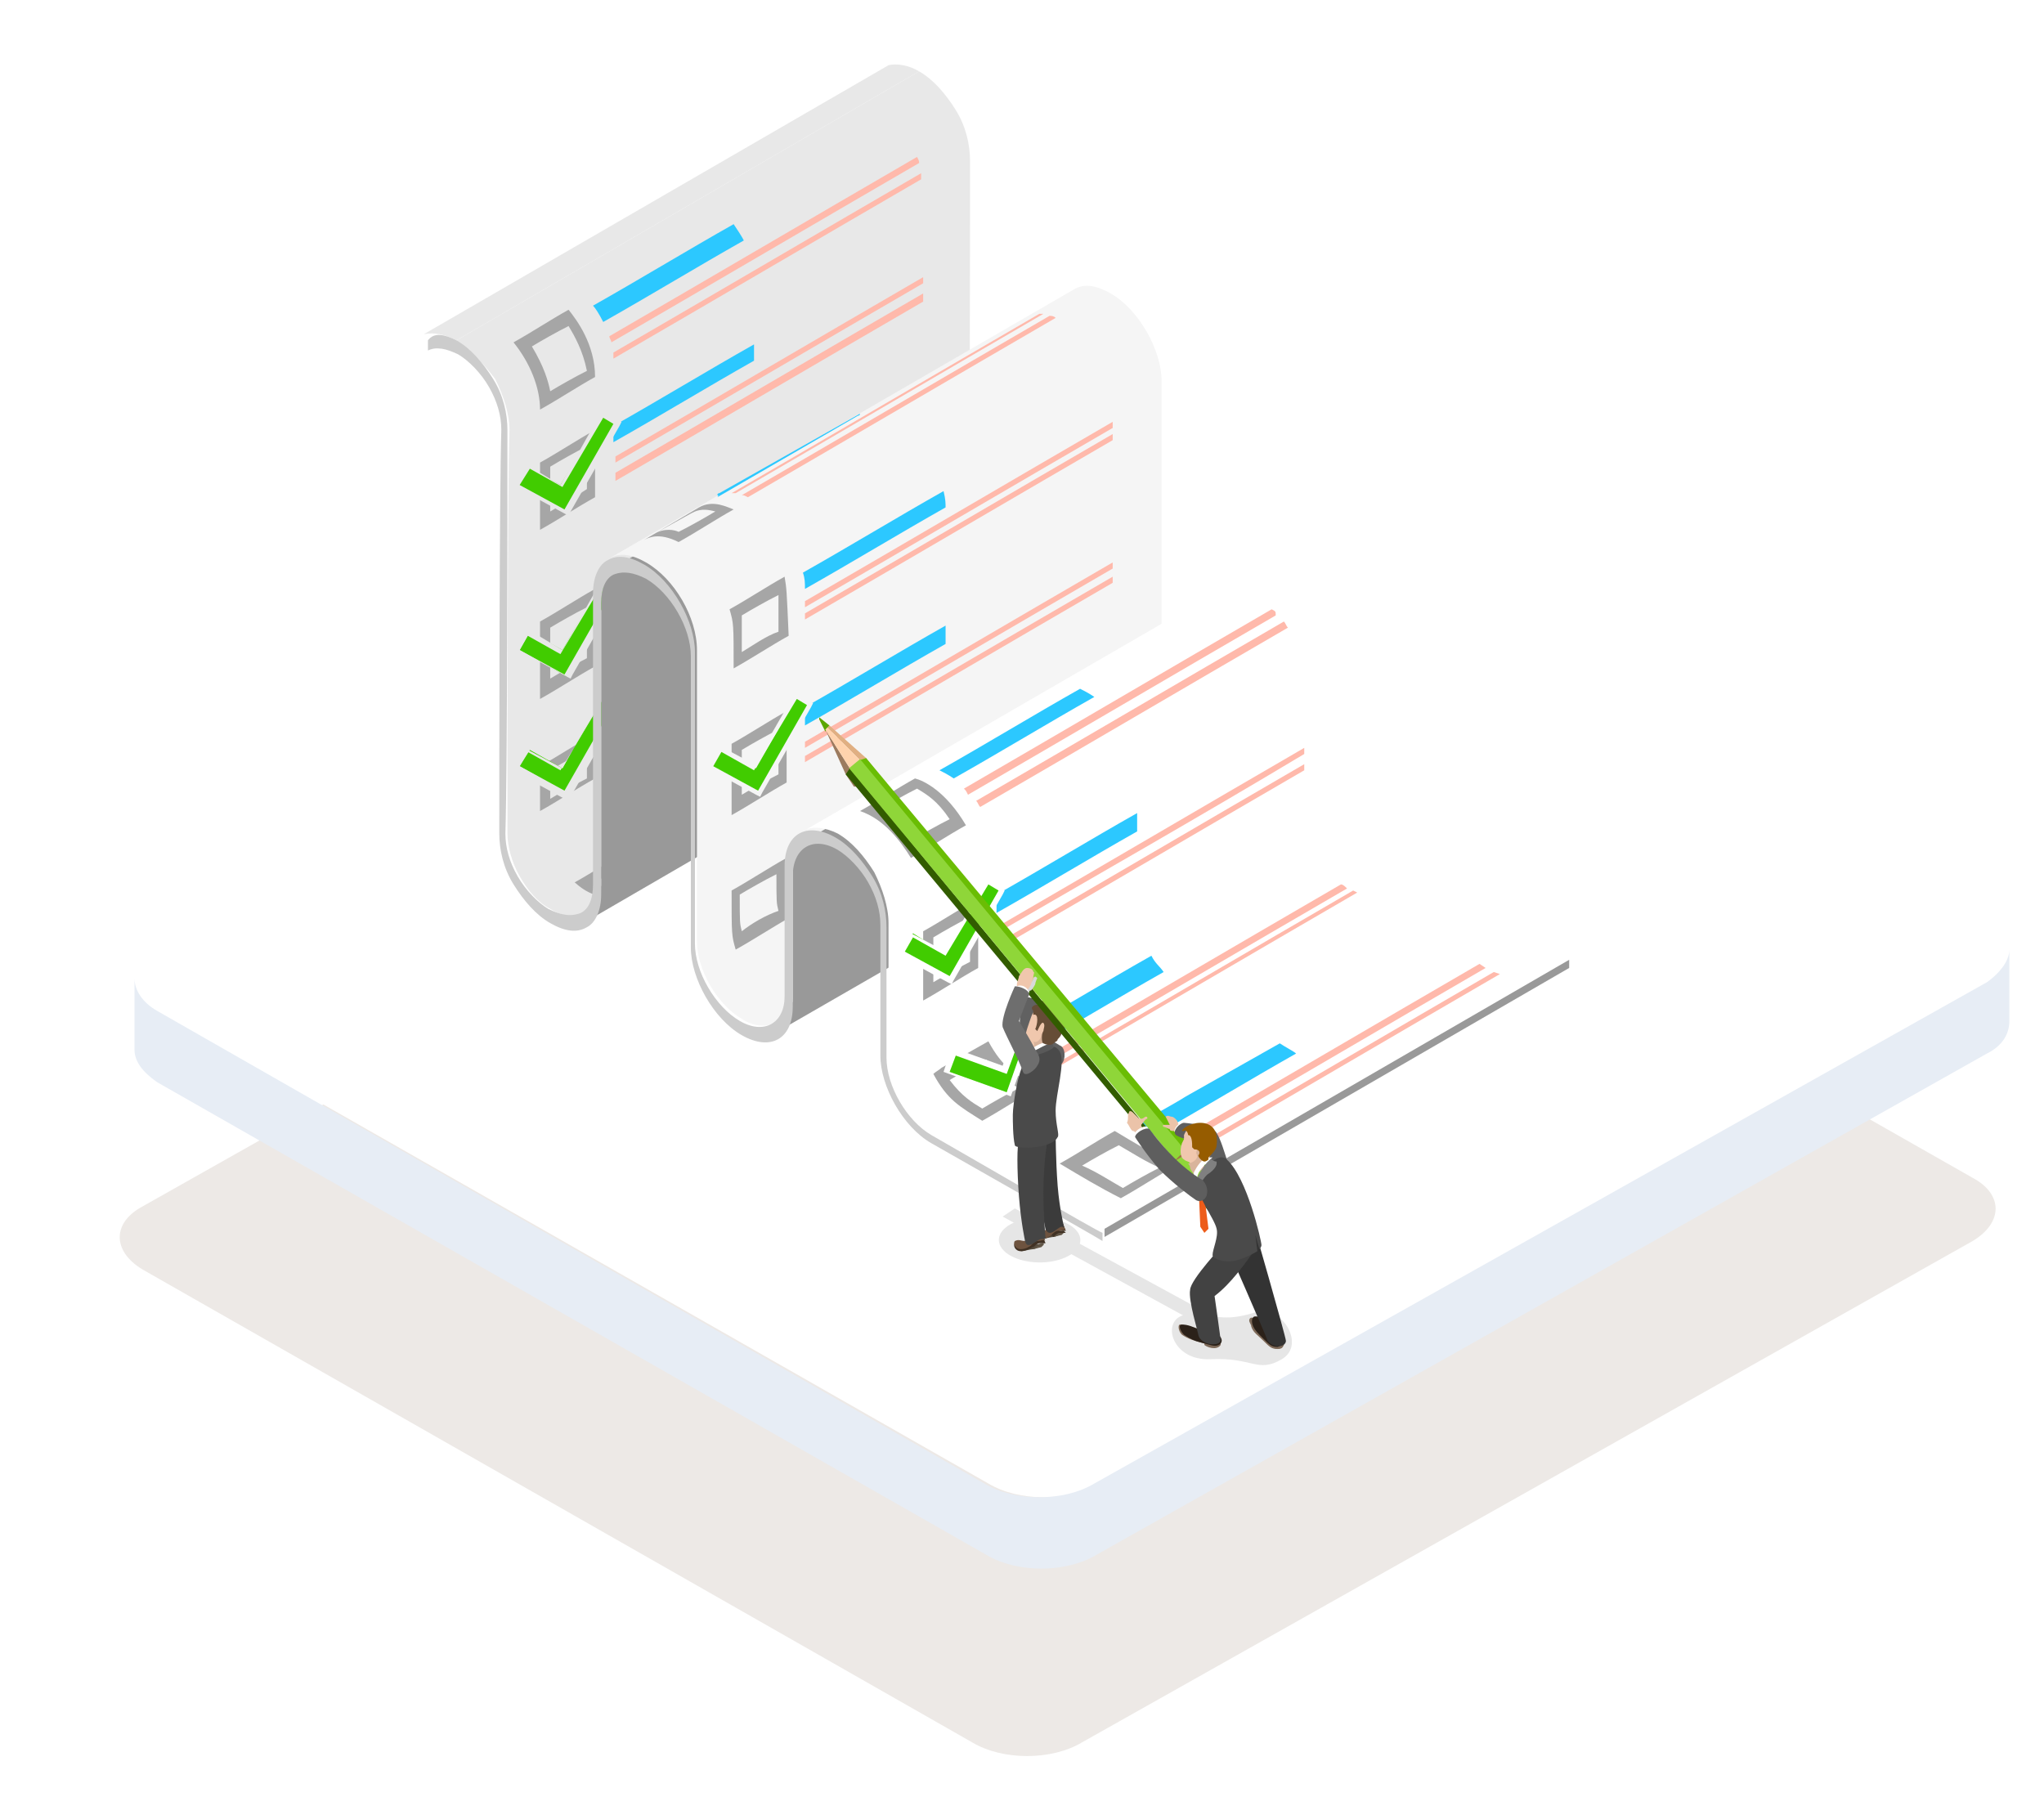 <?xml version="1.0" encoding="utf-8"?>
<!-- Generator: Adobe Illustrator 23.0.1, SVG Export Plug-In . SVG Version: 6.00 Build 0)  -->
<svg version="1.1" id="Layer_1" xmlns="http://www.w3.org/2000/svg" xmlns:xlink="http://www.w3.org/1999/xlink" x="0px" y="0px"
	 viewBox="0 0 100.3 88.2" style="enable-background:new 0 0 100.3 88.2;" xml:space="preserve">
<style type="text/css">
	.st0{display:none;fill:#F6F6F6;}
	.st1{display:none;fill:#F4F4F4;}
	.st2{opacity:0.3;fill:#D8D8D8;enable-background:new    ;}
	.st3{opacity:0.12;}
	.st4{enable-background:new    ;}
	.st5{fill:#63462C;}
	.st6{fill:#FFFFFF;}
	.st7{fill:#E7EDF5;}
	.st8{fill:#E8E8E8;}
	.st9{fill:#A6A6A6;}
	.st10{fill:#2CC8FF;}
	.st11{fill:#FFB9AB;}
	.st12{fill:#41CC00;}
	.st13{fill:#999999;}
	.st14{fill:#F5F5F5;}
	.st15{fill:#CCCCCC;}
	.st16{fill:#E6E6E6;}
	.st17{fill:#474747;}
	.st18{fill:#D4D4D4;}
	.st19{fill:#F0C7AD;}
	.st20{fill:#616161;}
	.st21{fill:#544A3C;}
	.st22{fill:#403124;}
	.st23{fill:#615546;}
	.st24{fill:#6E533F;}
	.st25{fill:#D9B49C;}
	.st26{fill:#3B3B3B;}
	.st27{fill:#454545;}
	.st28{fill:#4A4A4A;}
	.st29{fill:#595959;}
	.st30{fill:#664D37;}
	.st31{fill:#5BA600;}
	.st32{fill:#9C7B5F;}
	.st33{fill:#E0AF82;}
	.st34{fill:#FFD3AD;}
	.st35{fill:#325C00;}
	.st36{fill:#6ABD04;}
	.st37{fill:#8FD639;}
	.st38{fill:#8A3434;}
	.st39{fill:#9E7742;}
	.st40{fill:#EBC3A9;}
	.st41{fill:#5E5E5E;}
	.st42{fill:#ED5C1A;}
	.st43{fill:#7D6958;}
	.st44{fill:#2B2119;}
	.st45{fill:#333333;}
	.st46{fill:#424242;}
	.st47{fill:#808080;}
	.st48{fill:#965C00;}
	.st49{fill:#D9D9D9;}
	.st50{fill:#6E6E6E;}
</style>
<rect x="-16.7" y="-24.6" class="st0" width="98" height="107.5"/>
<rect x="-20.4" y="-32.5" class="st1" width="104.7" height="118"/>
<path class="st2" d="M74.4,55.2L74.4,55.2l-0.1,0.1C74.4,55.3,74.4,55.3,74.4,55.2z"/>
<g class="st3">
	<g>
		<g>
			<g>
				<g>
					<g>
						<g class="st4">
							<g>
								<path class="st5" d="M7,62.3l40.7,23.2c1.5,0.9,3.9,0.9,5.4,0l43.7-24.6c1.5-0.9,1.5-2.3,0-3.1L56,34.6
									c-1.5-0.9-3.9-0.9-5.4,0L7,59.2C5.5,60,5.5,61.4,7,62.3z"/>
							</g>
						</g>
					</g>
				</g>
			</g>
		</g>
	</g>
</g>
<g>
	<g>
		<g>
			<g>
				<g>
					<g>
						<g class="st4">
							<g>
								<path class="st6" d="M7.8,49.6l40.7,23.2c1.5,0.9,3.9,0.9,5.4,0l43.7-24.6c1.5-0.9,1.5-2.3,0-3.1L56.8,21.9
									c-1.5-0.9-3.9-0.9-5.4,0L7.8,46.5C6.2,47.3,6.2,48.7,7.8,49.6z"/>
							</g>
							<path class="st7" d="M6.6,48v3.5c0,0.6,0.4,1.1,1.1,1.6l40.7,23.2c1.5,0.9,3.9,0.9,5.4,0l43.7-24.6c0.8-0.4,1.1-1,1.1-1.6
								v-3.5c0,0.5-0.4,1.1-1.1,1.6L53.7,72.8c-1.5,0.9-3.9,0.9-5.4,0L7.7,49.6C7,49.2,6.6,48.6,6.6,48z"/>
						</g>
					</g>
				</g>
			</g>
		</g>
	</g>
</g>
<g>
	<g>
		<path class="st8" d="M20.8,16.4L43.6,3.2c0.4-0.1,1,0,1.5,0.3L22.4,16.7C21.8,16.4,21.3,16.3,20.8,16.4z"/>
		<path class="st8" d="M22.4,16.7L45.1,3.5c0.7,0.4,1.3,1.1,1.8,1.9c0.5,0.8,0.7,1.7,0.7,2.5c0,3.1,0,16.7-0.1,19.8
			c0,0.7,0.2,1.4,0.6,2.1c0.4,0.7,1,1.3,1.5,1.6c0.6,0.3,1.1,0.4,1.6,0.2L28.6,44.8c-0.4,0.2-1,0.2-1.6-0.2
			c-0.6-0.3-1.1-0.9-1.5-1.6c-0.4-0.7-0.6-1.5-0.6-2.1c0-3.1,0-16.7,0.1-19.8c0-0.8-0.3-1.7-0.7-2.5C23.7,17.8,23,17.1,22.4,16.7z"
			/>
		<g>
			<path class="st9" d="M27,19.2c-0.1-0.5-0.3-1.2-0.9-2.2c0.5-0.3,1.2-0.7,1.8-1c0.3,0.5,0.7,1.2,0.9,2.2
				C28.2,18.5,27.5,18.9,27,19.2L27,19.2z M27.9,15.2c-0.9,0.5-1.8,1.1-2.7,1.6c0.8,1,1.3,2.2,1.3,3.3c0.9-0.5,1.8-1.1,2.7-1.6
				C29.2,16.9,28.3,15.7,27.9,15.2L27.9,15.2z"/>
			<path class="st10" d="M36,11c-2.3,1.3-4.6,2.7-6.9,4c0.1,0.1,0.3,0.4,0.5,0.8c2.3-1.3,4.6-2.7,6.9-4C36.4,11.6,36.2,11.3,36,11
				L36,11z"/>
			<path class="st11" d="M45,7.7c-5,2.9-10.1,5.9-15.1,8.8c0,0.1,0.1,0.2,0.1,0.3c5-2.9,10.1-5.9,15.1-8.8C45.1,7.9,45.1,7.9,45,7.7
				L45,7.7z"/>
			<path class="st11" d="M45.2,8.5c-5,2.9-10.1,5.9-15.1,8.8c0,0.1,0,0.2,0,0.3c5-2.9,10.1-5.9,15.1-8.8C45.2,8.7,45.2,8.7,45.2,8.5
				L45.2,8.5z"/>
			<path class="st9" d="M27,25.1c0-0.7,0-1.4,0-2.2c0.5-0.3,1.2-0.7,1.8-1c0,0.6,0,1.5,0,2.1c0,0,0,0,0,0
				C28.2,24.4,27.5,24.8,27,25.1L27,25.1z M29.2,21.1c-0.9,0.5-1.8,1.1-2.7,1.6c0,1.1,0,2.2,0,3.3c0.9-0.5,1.8-1.1,2.7-1.6
				C29.2,23.3,29.2,22.2,29.2,21.1L29.2,21.1z"/>
			<path class="st10" d="M37,16.9c-2.3,1.3-4.6,2.7-6.9,4l0,0.8c2.3-1.3,4.6-2.7,6.9-4L37,16.9L37,16.9z"/>
			<path class="st11" d="M45.3,13.6c-5,2.9-10.1,5.9-15.1,8.8l0,0.3c5-2.9,10.1-5.9,15.1-8.8L45.3,13.6L45.3,13.6z"/>
			<path class="st11" d="M45.3,14.4c-5,2.9-10.1,5.9-15.1,8.8l0,0.4c5-2.9,10.1-5.9,15.1-8.8L45.3,14.4L45.3,14.4z"/>
			<path class="st9" d="M27,33.3c0-0.8,0-1.6,0-2.5c0.5-0.3,1.2-0.7,1.8-1c0,0.8,0,1.6,0,2.5C28.2,32.6,27.5,33,27,33.3L27,33.3z
				 M29.2,28.9c-0.9,0.5-1.8,1.1-2.7,1.6c0,1.3,0,2.5,0,3.8c0.9-0.5,1.8-1.1,2.7-1.6C29.2,31.4,29.2,30.1,29.2,28.9L29.2,28.9z"/>
			<path class="st10" d="M37,24.7c-2.3,1.3-4.6,2.7-6.9,4l0,1c2.3-1.3,4.6-2.7,6.9-4L37,24.7L37,24.7z"/>
			<path class="st11" d="M45.2,21.8c-5,2.9-10.1,5.9-15.1,8.8l0,0.4c5-2.9,10.1-5.9,15.1-8.8L45.2,21.8L45.2,21.8z"/>
			<path class="st11" d="M45.2,22.6c-5,2.9-10.1,5.9-15.1,8.8l0,0.4c5-2.9,10.1-5.9,15.1-8.8L45.2,22.6L45.2,22.6z"/>
			<path class="st9" d="M27,39.2c0-0.5,0-1,0-1.4c0.5-0.3,1.2-0.7,1.8-1c0,0.5,0,1,0,1.4C28.2,38.5,27.5,38.9,27,39.2L27,39.2z
				 M29.2,36c-0.9,0.5-1.8,1.1-2.7,1.6c0,0.7,0,1.5,0,2.2c0.9-0.5,1.8-1.1,2.7-1.6C29.2,37.5,29.2,36.7,29.2,36L29.2,36z"/>
			<path class="st10" d="M37,31.7c-2.3,1.3-4.6,2.7-6.9,4l0,0.7c2.3-1.3,4.6-2.7,6.9-4L37,31.7L37,31.7z"/>
			<path class="st11" d="M45.2,28.1c-5,2.9-10.1,5.9-15.1,8.8l0,0.2c5-2.9,10.1-5.9,15.1-8.8L45.2,28.1L45.2,28.1z"/>
			<path class="st11" d="M45.2,28.6c-5,2.9-10.1,5.9-15.1,8.8l0,0.2c5-2.9,10.1-5.9,15.1-8.8L45.2,28.6L45.2,28.6z"/>
			<path class="st9" d="M30.7,43.5c-0.4,0.2-0.9,0.2-1.5-0.2c0.5-0.3,1.2-0.7,1.8-1c0.6,0.3,1.1,0.4,1.5,0.2L30.7,43.5L30.7,43.5z
				 M30.2,43.8l2.7-1.6c-0.8,0.4-1.6-0.1-2-0.5c-0.9,0.5-1.8,1.1-2.7,1.6C29.2,44.2,29.9,44,30.2,43.8L30.2,43.8z"/>
			<path class="st10" d="M39,37.4c-2.3,1.3-4.6,2.7-6.9,4c0.1,0.1,0.4,0.2,0.7,0.3c2.3-1.3,4.6-2.7,6.9-4
				C39.5,37.7,39.3,37.6,39,37.4L39,37.4z"/>
			<path class="st11" d="M48.4,33.1c-5,2.9-10.1,5.9-15.1,8.8c0.1,0,0.2,0,0.2,0c5-2.9,10.1-5.9,15.1-8.8C48.6,33,48.5,33,48.4,33.1
				L48.4,33.1z"/>
			<path class="st11" d="M33.8,41.7L33.8,41.7c5-2.9,10.1-5.8,15.1-8.8l0,0L33.8,41.7L33.8,41.7z"/>
		</g>
		<g>
			<g>
				<polygon class="st12" points="25.5,31.9 26,31 27.6,31.9 29.6,28.4 30.3,28.8 27.8,33.2 				"/>
				<path class="st8" d="M29.6,28.6l0.5,0.3l-2.4,4.2l-2.2-1.2l0.4-0.7l1.6,0.9L29.6,28.6L29.6,28.6z M29.6,28.3l-0.1,0.2l-1.9,3.4
					L26.1,31l-0.2-0.1L25.9,31l-0.4,0.7l-0.1,0.2l0.2,0.1l2.2,1.2l0.2,0.1l0.1-0.2l2.4-4.2l0.1-0.2l-0.2-0.1l-0.5-0.3L29.6,28.3
					L29.6,28.3z"/>
			</g>
		</g>
		<g>
			<g>
				<polygon class="st12" points="25.5,37.6 26,36.8 27.6,37.7 29.6,34.2 30.3,34.6 27.8,38.9 				"/>
				<path class="st8" d="M29.6,34.3l0.5,0.3l-2.4,4.2l-2.2-1.2l0.4-0.7l1.6,0.9L29.6,34.3L29.6,34.3z M29.6,34.1l-0.1,0.2l-1.9,3.4
					l-1.5-0.8l-0.2-0.1l-0.1,0.2l-0.4,0.7l-0.1,0.2l0.2,0.1l2.2,1.2l0.2,0.1l0.1-0.2l2.4-4.2l0.1-0.2l-0.2-0.1l-0.5-0.3L29.6,34.1
					L29.6,34.1z"/>
			</g>
		</g>
		<g>
			<g>
				<polygon class="st12" points="25.4,23.8 25.9,22.9 27.5,23.8 29.6,20.3 30.3,20.7 27.7,25.1 				"/>
				<path class="st8" d="M29.6,20.5l0.5,0.3L27.7,25l-2.2-1.2L26,23l1.6,0.9L29.6,20.5L29.6,20.5z M29.5,20.2l-0.1,0.2l-1.9,3.4
					L26,22.9l-0.2-0.1L25.8,23l-0.4,0.7l-0.1,0.2l0.2,0.1l2.2,1.2l0.2,0.1l0.1-0.2l2.4-4.2l0.1-0.2l-0.2-0.1l-0.5-0.3L29.5,20.2
					L29.5,20.2z"/>
			</g>
		</g>
		<path class="st13" d="M30.2,27.8L53,14.6c-0.4,0.2-0.6,0.7-0.6,1.4c0,3.9,0,10.4,0,14.3c0,0.8-0.3,1.4-0.7,1.6L28.8,45.2
			c0.5-0.3,0.7-0.8,0.7-1.6c0-3.9,0-10.4,0-14.3C29.6,28.6,29.8,28.1,30.2,27.8z"/>
		<path class="st14" d="M60.7,37L38,50.2c-0.4,0.2-1,0.2-1.6-0.2c-1.2-0.7-2.2-2.4-2.2-3.8c0-3.6,0-10.7,0-14.3
			c0-1.6-1.1-3.5-2.5-4.3c-0.7-0.4-1.3-0.5-1.8-0.2l22.8-13.2c0.5-0.3,1.1-0.2,1.8,0.2c1.4,0.8,2.5,2.8,2.5,4.3c0,3.6,0,10.7,0,14.3
			c0,1.4,1,3.1,2.2,3.8C59.8,37.2,60.3,37.2,60.7,37z"/>
		<g>
			<path class="st9" d="M32.1,26.2l1.8-1c0.2-0.1,0.5-0.3,1.2-0.1c-0.5,0.3-1.2,0.7-1.8,1C33.1,26,32.6,25.9,32.1,26.2L32.1,26.2z
				 M31.6,26.5c0.2-0.1,0.7-0.4,1.7,0.1c0.9-0.5,1.8-1.1,2.7-1.6c-0.3-0.1-1-0.5-1.7-0.1L31.6,26.5L31.6,26.5z"/>
			<path class="st10" d="M35.2,24.4l6.9-4c0,0,0.1,0,0.1-0.1c-0.7,0.4-1.6,0.9-2.3,1.3c-0.7,0.4-1.6,0.9-2.3,1.3
				c-0.7,0.4-1.6,0.9-2.3,1.3c0,0-0.1,0-0.1,0.1C35.3,24.3,35.2,24.4,35.2,24.4L35.2,24.4z"/>
			<path class="st11" d="M51,15.4c-5,2.9-10.1,5.9-15.1,8.8c0.1,0,0.1,0,0.2,0c5-2.9,10.1-5.9,15.1-8.8C51,15.4,51,15.4,51,15.4
				L51,15.4z"/>
			<path class="st11" d="M51.5,15.5c-5,2.9-10.1,5.9-15.1,8.8c0.1,0,0.1,0,0.3,0.1c5-2.9,10.1-5.9,15.1-8.8
				C51.7,15.5,51.6,15.5,51.5,15.5L51.5,15.5z"/>
			<path class="st9" d="M36.4,32c0-1.5,0-1.5,0-1.8c0.5-0.3,1.2-0.7,1.8-1c0,0.3,0,0.3,0,1.8C37.6,31.2,36.9,31.7,36.4,32L36.4,32z
				 M38.5,28.3c-0.9,0.5-1.8,1.1-2.7,1.6c0.2,0.7,0.2,0.7,0.2,2.9c0.9-0.5,1.8-1.1,2.7-1.6C38.6,28.9,38.6,28.9,38.5,28.3L38.5,28.3
				z"/>
			<path class="st10" d="M46.3,24.1c-2.3,1.3-4.6,2.7-6.9,4c0.1,0.3,0.1,0.5,0.1,0.8c2.3-1.3,4.6-2.7,6.9-4
				C46.4,24.7,46.4,24.5,46.3,24.1L46.3,24.1z"/>
			<path class="st11" d="M54.6,20.7c-5,2.9-10.1,5.9-15.1,8.8l0,0.3c5-2.9,10.1-5.9,15.1-8.8L54.6,20.7L54.6,20.7z"/>
			<path class="st11" d="M54.6,21.3c-5,2.9-10.1,5.9-15.1,8.8l0,0.3c5-2.9,10.1-5.9,15.1-8.8L54.6,21.3L54.6,21.3z"/>
			<path class="st9" d="M36.4,39c0-0.7,0-1.5,0-2.2c0.5-0.3,1.2-0.7,1.8-1c0,0.5,0,1.1,0,1.6c0,0.2,0,0.4,0,0.6
				C37.6,38.3,36.9,38.7,36.4,39L36.4,39z M38.6,34.9c-0.9,0.5-1.8,1.1-2.7,1.6c0,1.2,0,2.3,0,3.5c0.9-0.5,1.8-1.1,2.7-1.6
				C38.6,37.2,38.6,36,38.6,34.9L38.6,34.9z"/>
			<path class="st10" d="M46.4,30.7c-2.3,1.3-4.6,2.7-6.9,4c0,0.3,0,0.6,0,0.9c2.3-1.3,4.6-2.7,6.9-4C46.4,31.3,46.4,31,46.4,30.7
				L46.4,30.7z"/>
			<path class="st11" d="M54.6,27.6c-5,2.9-10.1,5.9-15.1,8.8l0,0.3c5-2.9,10.1-5.9,15.1-8.8L54.6,27.6L54.6,27.6z"/>
			<path class="st11" d="M54.6,28.3c-5,2.9-10.1,5.9-15.1,8.8l0,0.3c5-2.9,10.1-5.9,15.1-8.8L54.6,28.3L54.6,28.3z"/>
			<path class="st9" d="M36.4,45.7c-0.1-0.4-0.1-0.4-0.1-1.8c0.5-0.3,1.2-0.7,1.8-1c0,1.4,0,1.4,0.1,1.8
				C37.6,44.9,36.9,45.3,36.4,45.7L36.4,45.7z M38.6,42.1c-0.9,0.5-1.8,1.1-2.7,1.6c0,2.2,0,2.2,0.2,2.9c0.9-0.5,1.8-1.1,2.7-1.6
				C38.6,44.3,38.6,44.3,38.6,42.1L38.6,42.1z"/>
			<path class="st10" d="M46.4,37.8c-2.3,1.3-4.6,2.7-6.9,4c0,0.2,0,0.5,0,0.7c2.3-1.3,4.6-2.7,6.9-4C46.4,38.3,46.4,38,46.4,37.8
				L46.4,37.8z"/>
			<path class="st11" d="M54.6,34.3c-5,2.9-10.1,5.9-15.1,8.8l0,0.3c5-2.9,10.1-5.9,15.1-8.8L54.6,34.3L54.6,34.3z"/>
			<path class="st11" d="M54.7,35c-5,2.9-10.1,5.9-15.1,8.8c0,0.1,0,0.2,0.1,0.3c5-2.9,10.1-5.9,15.1-8.8
				C54.7,35.2,54.7,35.1,54.7,35L54.7,35z"/>
			<path class="st9" d="M40.1,49c-0.1,0.1-0.2,0.1-0.5,0.1c0.5-0.3,1.2-0.7,1.8-1c0.2,0,0.3,0,0.5-0.1L40.1,49L40.1,49z M39.6,49.2
				l2.7-1.6c-0.2,0.1-0.4,0.2-0.9,0.1c-0.9,0.5-1.8,1.1-2.7,1.6C38.9,49.4,39.3,49.4,39.6,49.2L39.6,49.2z"/>
			<path class="st10" d="M49.5,43.3c-2.3,1.3-4.6,2.7-6.9,4c0.2,0,0.3,0,0.6-0.1c2.3-1.3,4.6-2.7,6.9-4
				C49.9,43.2,49.7,43.2,49.5,43.3L49.5,43.3z"/>
		</g>
		<path class="st13" d="M39.6,41.2L62.4,28c-0.4,0.2-0.6,0.7-0.6,1.4c0,1.6,0,4.8,0,6.4c0,0.8-0.3,1.4-0.7,1.6L38.2,50.6
			c0.5-0.3,0.7-0.8,0.7-1.6c0-1.6,0-4.8,0-6.4C39,41.9,39.2,41.4,39.6,41.2z"/>
		<path class="st6" d="M39.4,40.8l22.8-13.2c0.5-0.3,1.1-0.2,1.8,0.2c0.7,0.4,1.3,1.1,1.8,1.9c0.5,0.8,0.7,1.7,0.7,2.5
			c0,1.6,0,4.8,0,6.4c0,1.4,1,3.1,2.2,3.8c2.1,1.2,8.1,4.7,8.4,4.8L54.2,60.3c-0.3-0.2-6.3-3.6-8.4-4.8c-1.2-0.7-2.2-2.4-2.2-3.8
			c0-1.6,0-4.8,0-6.4c0-0.8-0.3-1.7-0.7-2.5c-0.5-0.8-1.1-1.5-1.8-1.9C40.5,40.6,39.8,40.5,39.4,40.8z"/>
		<g>
			<path class="st9" d="M44.8,41.2c-0.6-0.9-1.2-1.2-1.6-1.5c0.5-0.3,1.2-0.7,1.8-1c0.5,0.3,1,0.6,1.6,1.5
				C46,40.5,45.3,40.9,44.8,41.2L44.8,41.2z M44.9,38.2c-0.9,0.5-1.8,1.1-2.7,1.6c1.2,0.4,2,1.5,2.5,2.3c0.9-0.5,1.8-1.1,2.7-1.6
				C46.4,38.8,45.3,38.3,44.9,38.2L44.9,38.2z"/>
			<path class="st10" d="M53,33.8c-2.3,1.3-4.6,2.7-6.9,4c0.2,0.1,0.4,0.2,0.7,0.4c2.3-1.3,4.6-2.7,6.9-4C53.4,34,53.2,33.9,53,33.8
				L53,33.8z"/>
			<path class="st11" d="M62.4,29.9c-5,2.9-10.1,5.9-15.1,8.8c0.1,0.1,0.1,0.1,0.2,0.3c5-2.9,10.1-5.9,15.1-8.8
				C62.6,30,62.6,30,62.4,29.9L62.4,29.9z"/>
			<path class="st11" d="M63,30.5c-5,2.9-10.1,5.9-15.1,8.8c0.1,0.1,0.1,0.2,0.2,0.3c5-2.9,10.1-5.9,15.1-8.8
				C63.1,30.7,63.1,30.6,63,30.5L63,30.5z"/>
			<path class="st9" d="M45.8,48.2c0-0.7,0-1.5,0-2.2c0.5-0.3,1.2-0.7,1.8-1c0,0.7,0,1.5,0,2.2C47,47.5,46.3,47.9,45.8,48.2
				L45.8,48.2z M48,44.1c-0.9,0.5-1.8,1.1-2.7,1.6c0,1.1,0,2.3,0,3.4c0.9-0.5,1.8-1.1,2.7-1.6C48,46.4,48,45.2,48,44.1L48,44.1z"/>
			<path class="st10" d="M55.8,39.9c-2.3,1.3-4.6,2.7-6.9,4c0,0.2,0,0.5,0,0.7c0,0.1,0,0.1,0,0.2c2.3-1.3,4.6-2.7,6.9-4
				C55.8,40.5,55.8,40.2,55.8,39.9L55.8,39.9z"/>
			<path class="st11" d="M64,36.7c-5,2.9-10.1,5.9-15.1,8.8l0,0.3C53.9,42.9,59,40,64,37L64,36.7L64,36.7z"/>
			<path class="st11" d="M64,37.5c-5,2.9-10.1,5.9-15.1,8.8l0,0.3c5-2.9,10.1-5.9,15.1-8.8L64,37.5L64,37.5z"/>
			<path class="st9" d="M48.2,54.4c-0.5-0.3-1-0.6-1.6-1.4c0.5-0.3,1.2-0.7,1.8-1c0.6,0.9,1.1,1.1,1.6,1.4
				C49.4,53.7,48.7,54.1,48.2,54.4L48.2,54.4z M48.5,51.1c-0.7,0.4-1.6,0.9-2.3,1.3c-0.1,0.1-0.3,0.2-0.4,0.3
				c0.7,1.3,1.3,1.6,2.4,2.3c0.9-0.5,1.8-1.1,2.7-1.6C49.8,52.7,49.2,52.4,48.5,51.1L48.5,51.1z"/>
			<path class="st10" d="M56.5,46.9c-2.3,1.3-4.6,2.7-6.9,4c0.2,0.2,0.3,0.5,0.6,0.8c2.3-1.3,4.6-2.7,6.9-4
				C56.9,47.4,56.7,47.3,56.5,46.9L56.5,46.9z"/>
			<path class="st11" d="M65.8,43.4c-5,2.9-10.1,5.9-15.1,8.8c0.1,0.1,0.2,0.1,0.3,0.2c5-2.9,10.1-5.9,15.1-8.8
				C66,43.5,65.9,43.4,65.8,43.4L65.8,43.4z"/>
			<path class="st11" d="M66.4,43.7c-5,2.9-10.1,5.9-15.1,8.8l0.2,0.1c5-2.9,10.1-5.9,15.1-8.8L66.4,43.7L66.4,43.7z"/>
			<path class="st9" d="M55.1,58.3c-0.7-0.4-1.3-0.8-2-1.1c0.5-0.3,1.2-0.7,1.8-1c0.7,0.4,1.3,0.8,2,1.1
				C56.3,57.6,55.6,58,55.1,58.3L55.1,58.3z M54.7,55.5c-0.9,0.5-1.8,1.1-2.7,1.6c1,0.6,2,1.2,3,1.7c0.9-0.5,1.8-1.1,2.7-1.6
				C56.7,56.7,55.7,56.1,54.7,55.5L54.7,55.5z"/>
			<path class="st10" d="M62.8,51.2c-0.7,0.4-1.6,0.9-2.3,1.3c-0.7,0.4-1.6,0.9-2.3,1.3c-0.8,0.5-1.6,0.9-2.4,1.4
				c0.3,0.2,0.6,0.4,0.9,0.5c2.3-1.3,4.6-2.7,6.9-4C63.5,51.6,63.1,51.4,62.8,51.2L62.8,51.2z"/>
			<path class="st11" d="M72.6,47.3c-5,2.9-10.1,5.9-15.1,8.8l0.3,0.2c5-2.9,10.1-5.9,15.1-8.8L72.6,47.3L72.6,47.3z"/>
			<path class="st11" d="M73.3,47.7c-5,2.9-10.1,5.9-15.1,8.8l0.3,0.1c5-2.9,10.1-5.9,15.1-8.8L73.3,47.7L73.3,47.7z"/>
		</g>
		<g>
			<path class="st15" d="M22.4,16.7c0.7,0.4,1.3,1.1,1.8,1.9c0.5,0.8,0.7,1.7,0.7,2.5c0,3.1,0,16.7-0.1,19.8c0,0.7,0.2,1.4,0.6,2.1
				c0.4,0.7,1,1.3,1.5,1.6c0.6,0.3,1.1,0.4,1.6,0.2c0.4-0.2,0.6-0.7,0.6-1.4c0-3.9,0-10.4,0-14.3c0-0.8,0.3-1.4,0.7-1.6
				c0.5-0.3,1.1-0.2,1.8,0.2c1.4,0.8,2.5,2.8,2.5,4.3c0,3.6,0,10.7,0,14.3c0,1.4,1,3.1,2.2,3.8c1.2,0.7,2.2,0.1,2.2-1.2
				c0-1.6,0-4.8,0-6.4c0-1.6,1.1-2.2,2.5-1.4c0.7,0.4,1.3,1.1,1.8,1.9c0.5,0.8,0.7,1.7,0.7,2.5c0,1.6,0,4.8,0,6.4
				c0,1.4,1,3.1,2.2,3.8c2.1,1.2,8.1,4.7,8.4,4.8l0,0.4c-0.3-0.2-6.3-3.6-8.4-4.8c-1.4-0.8-2.5-2.8-2.5-4.3c0-1.6,0-4.8,0-6.4
				c0-0.7-0.2-1.4-0.6-2.1c-0.4-0.7-1-1.3-1.5-1.6c-1.2-0.7-2.2-0.1-2.2,1.3c0,1.6,0,4.8,0,6.4c0,1.6-1.1,2.2-2.5,1.4
				c-1.4-0.8-2.5-2.8-2.5-4.3c0-3.6,0-10.7,0-14.3c0-1.4-1-3.1-2.2-3.8c-0.6-0.3-1.1-0.4-1.6-0.2c-0.4,0.2-0.6,0.7-0.6,1.4
				c0,3.9,0,10.4,0,14.3c0,0.8-0.3,1.4-0.7,1.6c-0.5,0.3-1.1,0.2-1.8-0.2s-1.3-1.1-1.8-1.9c-0.5-0.8-0.7-1.7-0.7-2.5
				c0-3.1,0-16.7,0.1-19.8c0-0.7-0.2-1.4-0.6-2.1c-0.4-0.7-1-1.3-1.5-1.6c-0.6-0.3-1.1-0.4-1.5-0.2l0-0.5
				C21.3,16.3,21.8,16.4,22.4,16.7z"/>
		</g>
		<g>
			<polygon class="st13" points="54.2,60.3 77,47.1 77,47.5 54.2,60.7 			"/>
		</g>
	</g>
	<g>
		<g>
			<polygon class="st12" points="44.3,46.7 44.8,45.8 46.4,46.8 48.4,43.3 49.1,43.7 46.6,48 			"/>
			<path class="st6" d="M48.5,43.4l0.5,0.3l-2.4,4.2l-2.2-1.2l0.4-0.7l1.6,0.9L48.5,43.4L48.5,43.4z M48.4,43.1l-0.1,0.2l-1.9,3.4
				l-1.5-0.8l-0.2-0.1l-0.1,0.2l-0.4,0.7l-0.1,0.2l0.2,0.1l2.2,1.2l0.2,0.1l0.1-0.2l2.4-4.2l0.1-0.2l-0.2-0.1l-0.5-0.3L48.4,43.1
				L48.4,43.1z"/>
		</g>
	</g>
	<g>
		<g>
			<polygon class="st12" points="34.9,37.6 35.4,36.8 37.1,37.7 39.1,34.2 39.8,34.6 37.3,38.9 			"/>
			<path class="st14" d="M39.1,34.3l0.5,0.3l-2.4,4.2l-2.2-1.2l0.4-0.7l1.6,0.9L39.1,34.3L39.1,34.3z M39,34l-0.1,0.2L37,37.5
				l-1.5-0.8l-0.2-0.1l-0.1,0.2l-0.4,0.7l-0.1,0.2l0.2,0.1l2.2,1.2l0.2,0.1l0.1-0.2l2.4-4.2l0.1-0.2l-0.2-0.1l-0.5-0.3L39,34L39,34z
				"/>
		</g>
	</g>
	<g>
		<g>
			<polygon class="st12" points="46.5,52.6 49.6,53.7 51,49.7 50.4,49.5 49.3,52.5 46.9,51.6 			"/>
			<path class="st6" d="M46.3,52.6l0.4-1.2l2.5,0.9l1.1-3l0.8,0.3l-1.5,4.2L46.3,52.6z M50.5,49.7l-1.1,3l-2.5-0.9l-0.3,0.8l2.8,1
				l1.3-3.7L50.5,49.7z"/>
		</g>
	</g>
</g>
<g>
	<g>
		<g>
			<g>
				<g>
					
						<ellipse transform="matrix(2.836939e-03 -1 1 2.836939e-03 -9.931 111.679)" class="st16" cx="51" cy="60.8" rx="1.1" ry="2"/>
				</g>
				<polygon class="st16" points="49.2,59.7 61.8,66.6 62.1,66 49.8,59.3 				"/>
				<path class="st16" d="M61.6,64.4c1.3-0.4,2.5,1.6,1.3,2.3c-1.2,0.7-1.4-0.1-3.5,0c-2,0.1-2.5-2.1-1.1-2.2
					C59.7,64.5,60,64.9,61.6,64.4z"/>
			</g>
		</g>
		<g>
			<path class="st17" d="M50.8,49.3l0-0.3c-0.1-0.1-0.6-0.3-0.7-0.2c0,0,0,0.1,0,0.2L50.8,49.3z"/>
			<path class="st18" d="M50.8,48.9c0-0.1-0.6-0.3-0.6-0.2l0,0.2l0.6,0.1L50.8,48.9z"/>
			<path class="st19" d="M50.5,48.1c0,0.1,0,0.2,0,0.2c0,0,0.1-0.1,0.1-0.2c0.1-0.1,0.1-0.3,0.1-0.3c0.1-0.1,0.3,0,0.3,0.1
				c0.1,0.1,0,0.4,0,0.5c0,0.1-0.1,0.3-0.2,0.3c0,0-0.1,0.1-0.1,0.1c-0.1,0.1-0.5,0-0.5-0.1c0-0.1,0-0.1,0-0.2c0-0.1,0-0.3,0-0.4
				c0.1-0.1,0.1-0.2,0.1-0.3c0,0,0,0,0,0C50.5,48,50.5,48.1,50.5,48.1z"/>
			<path class="st6" d="M50.8,48.9c-0.2,0-0.5-0.1-0.6-0.2l0,0.2l0.6,0.1L50.8,48.9z"/>
			<path class="st20" d="M50.9,49c-0.1,0.1-0.7-0.1-0.7-0.2c0,0-0.3,1.7-0.1,2.1c0.3,0.6,1.3,1.2,1.3,1.2c0.2,0.2,0.5,0.2,0.7,0.1
				c0.2-0.2,0.2-0.8-0.1-0.9c-0.3-0.2-1.1-0.6-1.1-0.6L50.9,49z"/>
		</g>
		<g>
			<g>
				<g>
					<path class="st21" d="M51.7,60.7c-0.1,0-0.5,0.1-0.6,0.1c0-0.1,0.6-0.3,0.6-0.3l0.5-0.1C52.2,60.5,51.8,60.7,51.7,60.7z"/>
					<path class="st22" d="M52.3,60.4c0,0-0.1,0-0.3,0c-0.1,0-0.5,0.4-0.9,0.4c-0.3,0-0.3-0.3-0.1-0.4c0.2-0.1,0.2,0,0.3,0
						c0-0.1,0.1-0.2,0.2-0.4c0.3-0.1,0.6-0.1,0.6-0.1L52.3,60.4z"/>
					<path class="st23" d="M52,60.5c-0.1,0-0.2,0.1-0.3,0.2l0.4-0.1l0.1-0.1C52.3,60.4,52.1,60.5,52,60.5z"/>
					<g>
						<path class="st24" d="M52.3,60.4c0,0,0-0.1-0.3,0c-0.2,0-0.5,0.4-0.9,0.4c-0.3,0-0.3-0.3-0.1-0.4c0.2-0.1,0.2,0,0.3,0
							c0-0.1,0.1-0.2,0.2-0.3c0.3-0.1,0.6-0.2,0.6-0.2L52.3,60.4z"/>
					</g>
					<path class="st22" d="M52.3,60.5c0,0-0.2,0-0.3,0c-0.1,0-0.2,0.1-0.3,0.2l-0.1-0.1c0.1-0.1,0.2-0.2,0.3-0.2c0.1,0,0.2,0,0.3,0
						L52.3,60.5z"/>
				</g>
				<g>
					<path class="st21" d="M50.7,61.3c-0.1,0-0.5,0.1-0.6,0.1c0-0.1,0.6-0.3,0.6-0.3l0.5-0.1C51.2,61.1,50.8,61.3,50.7,61.3z"/>
					<path class="st22" d="M51.3,61c0,0-0.1,0-0.3,0c-0.1,0-0.5,0.4-0.9,0.4c-0.3,0-0.4-0.3-0.3-0.4c0.2-0.1,0.3,0,0.5,0
						c0-0.1,0.1-0.2,0.2-0.4c0.3-0.1,0.6-0.1,0.6-0.1L51.3,61z"/>
					<path class="st23" d="M51,61.1c-0.1,0-0.2,0.1-0.3,0.2l0.4-0.1l0.1-0.1C51.3,61,51.1,61,51,61.1z"/>
					<g>
						<path class="st24" d="M51.3,60.9c0,0,0-0.1-0.3,0c-0.2,0-0.5,0.4-0.9,0.4c-0.3,0-0.4-0.3-0.3-0.4c0.2-0.1,0.3,0,0.5,0
							c0-0.1,0.1-0.2,0.2-0.3c0.3-0.1,0.6-0.2,0.6-0.2L51.3,60.9z"/>
					</g>
					<path class="st22" d="M51.3,61c0,0-0.2,0-0.3,0c-0.1,0-0.2,0.1-0.3,0.2l-0.1-0.1c0.1-0.1,0.2-0.2,0.3-0.2c0.1,0,0.2,0,0.3,0
						L51.3,61z"/>
				</g>
				<path class="st19" d="M51.2,51.8c0.1,0,0.1-0.4,0.1-0.4c0.2-0.3,0.5-0.4,0.7-0.8c0.3-0.7,0.3-0.8-0.2-1.1
					c-0.4-0.2-1-0.2-1.2,0.4c-0.1,0.3-0.3,0.8-0.3,1.1c0,0.1,0.3,0.1,0.3,0.2c0,0.1,0.1,0.3,0.1,0.4L51.2,51.8z"/>
				<path class="st25" d="M50.7,51.1c0.1,0.1,0,0.4,0,0.5l0.5,0.2c0.1,0,0.2-0.3,0.2-0.4c0.2-0.3-0.1-0.6-0.3-0.7
					C51.1,51.1,50.8,51.2,50.7,51.1z"/>
				<path class="st6" d="M51.5,51.1c-0.2,0-0.7,0.2-0.9,0.4c-0.1,0.1-0.3,0.7-0.3,0.7s0.1-0.2,0.2-0.2c0.1,0,0.1-0.2,0.2-0.3
					c0.2-0.2,1-0.3,1-0.3S51.6,51.1,51.5,51.1z"/>
				<path class="st26" d="M51.3,60.3c0.2,0.5,0.6-0.1,0.8-0.1c0.1,0,0.1,0.1,0.1,0c0-0.1-0.2-0.8-0.3-2c-0.1-1.3-0.1-2.7-0.1-2.8
					l-1.4,0.4C50.4,55.9,51.3,60.3,51.3,60.3z"/>
				<path class="st27" d="M50.3,60.9c0.1,0.5,0.6-0.1,0.8-0.1c0.2,0,0.2,0,0.2-0.1c0-0.1-0.1-0.9-0.1-2.2c0-1.4,0.2-2.8,0.3-2.8
					L50,56.1c-0.1,0-0.1,1.3,0,2.6C50.1,60,50.3,60.9,50.3,60.9z"/>
				<path class="st28" d="M52,51.6c0.3,0.5-0.2,2.1-0.2,2.9c0,0.7,0.2,1.2,0.1,1.3c-0.3,0.6-2.1,0.6-2.1,0.4
					c-0.1-0.4-0.1-1.2-0.1-1.5c0-0.5,0.3-2.5,0.7-2.7c0.1-0.1,0.2-0.2,0.3-0.3c0.2-0.1,0.3-0.2,0.5-0.3C51.6,51.3,51.8,51.3,52,51.6
					z"/>
				<path class="st29" d="M51.6,51.2c-0.2,0-0.7,0.3-0.9,0.4c-0.1,0.1-0.5,0.5-0.5,0.7c0.1-0.2,0.8-0.6,0.9-0.6
					c0.3-0.1,0.5-0.2,0.6-0.3c0,0,0,0,0-0.1C51.7,51.4,51.7,51.2,51.6,51.2z"/>
				<path class="st30" d="M51.9,51c0,0.1-0.1,0.1-0.2,0.2c-0.1,0.1-0.3,0.1-0.5,0c-0.1,0-0.1-0.5,0-0.6c0-0.1,0.1-0.3,0-0.4
					c-0.1-0.1-0.3,0.4-0.3,0.4l-0.1-0.1c0.1-0.2,0.2-0.8-0.1-0.7c0,0,0-0.1,0-0.2c-0.2-0.2,0.1-0.3,0.2-0.3c0.1-0.1,0.2-0.2,0.3-0.2
					c0.1,0,0.2,0,0.3,0.1c0.1-0.1,0.4,0,0.4,0.2c0.1,0,0.3,0.1,0.4,0.2c0.1,0,0.2,0.3,0.1,0.4c0.1,0.1,0,0.3-0.1,0.3
					c0,0.1-0.1,0.3-0.2,0.3C52.1,50.8,52,50.9,51.9,51z"/>
			</g>
		</g>
		<g>
			<polygon class="st31" points="40.5,35.9 40.2,35.3 40.2,35.2 40.7,35.6 			"/>
			<g>
				<g class="st4">
					<g>
						<polygon class="st32" points="42.4,38.6 41.7,37.7 40.5,35.8 40.5,35.8 41.5,38 41.9,38.6 						"/>
					</g>
					<g>
						<polygon class="st33" points="43.6,38.6 42.5,37.2 40.7,35.6 40.6,35.7 42.2,37.3 43.2,38.6 						"/>
					</g>
					<g>
						<polygon class="st34" points="43.2,38.6 42.2,37.3 40.6,35.7 40.5,35.8 41.7,37.7 42.4,38.6 						"/>
					</g>
				</g>
			</g>
			<g>
				<g class="st4">
					<g>
						<polygon class="st35" points="59.7,59.9 41.5,38 41.7,37.7 59.8,59.6 						"/>
					</g>
					<g>
						<polygon class="st36" points="60.3,59.1 42.2,37.3 42.5,37.2 60.7,59 						"/>
					</g>
					<g>
						
							<rect x="50.7" y="34.2" transform="matrix(0.769 -0.639 0.639 0.769 -19.178 43.797)" class="st37" width="0.7" height="28.4"/>
					</g>
					<g>
						<polygon class="st38" points="60.3,59.1 60.7,59 60.5,59.3 60,59.8 59.7,59.9 59.8,59.6 						"/>
					</g>
				</g>
			</g>
		</g>
		<g>
			<g>
				<g class="st4">
					<g>
						<polygon class="st39" points="57.6,57 58.1,56.7 58.4,56.4 57.9,56.7 						"/>
					</g>
				</g>
			</g>
		</g>
		<g>
			<path class="st40" d="M57.2,55.2c0.1,0,0.1,0,0.2,0c0,0-0.2-0.4-0.2-0.4c0.1-0.1,0.2,0,0.3,0c0.1,0,0.3,0.2,0.3,0.3
				c0,0.1,0.2,0.1,0.2,0.1c0.1,0.1-0.1,0.4-0.2,0.4c-0.1,0-0.2-0.1-0.2-0.1c-0.1,0-0.2,0-0.2-0.1c-0.1,0-0.2-0.1-0.3-0.1
				c0,0,0,0,0,0C57,55.2,57.1,55.2,57.2,55.2z"/>
			<path class="st6" d="M58,55.1c-0.2,0-0.5,0.4-0.3,0.5l0.2,0.1l0.4-0.5L58,55.1z"/>
			<path class="st41" d="M58.1,55.1c-0.2,0-0.6,0.4-0.4,0.6c0.5,0.3,0.9,0.2,1.2,0.2c0.4,0.8,0.6,1.6,0.6,1.6
				c0.2,0.3,0.3,0.4,0.5,0.3c0.3-0.1,0.3-0.5,0.2-0.9c-0.1-0.3-0.3-1-0.5-1.3C59.5,55.2,58.1,55.1,58.1,55.1z"/>
			<g>
				<polygon class="st42" points="58.9,60.2 59.1,60.5 59.3,60.3 59,57.9 58.8,57.9 				"/>
				<g>
					<g>
						<g>
							<g>
								<path class="st40" d="M55.4,54.6c0-0.1,0.1-0.1,0.2,0c0.1,0.1,0.1,0.1,0.2,0.2c0.1,0.1,0.1,0.1,0.2,0.1
									c0.1,0,0.2-0.1,0.2-0.1c0.1,0,0.1,0,0.1,0.1c0,0,0,0,0,0c-0.1,0-0.2,0.2-0.3,0.3c0,0.1,0.1,0.2,0.2,0.3
									c0,0.1-0.3,0.3-0.4,0.2c0,0-0.1-0.2-0.2-0.2c-0.1,0-0.2-0.3-0.3-0.4C55.4,54.9,55.3,54.7,55.4,54.6z"/>
							</g>
							<g>
								<path class="st19" d="M59.3,56.9c0.1-0.3,0.2-0.3,0.3-0.7c0.1-0.7,0-0.8-0.5-0.9c-0.4-0.1-0.8-0.1-1,0.4c0,0.1,0,0.2,0,0.2
									c0,0-0.1,0.2-0.1,0.2c-0.1,0.3-0.1,0.7,0.1,0.8c0.1,0.1,0.3,0.1,0.3,0.2C58.4,57.1,59.3,56.9,59.3,56.9z"/>
								<path class="st25" d="M58.3,57.1c0,0,0.1,0.1,0.1,0.2c0,0.1,0.2,0.3,0.2,0.4l0.5-0.4c0-0.1,0-0.3,0-0.4c0-0.3,0.1-0.6,0-1
									c-0.1,0.3-0.4,0.4-0.4,0.7C58.9,56.9,58.4,57.1,58.3,57.1z"/>
							</g>
							<path class="st6" d="M59.3,56.8c-0.3,0-0.6,0.5-0.7,0.7c-0.1,0.2,0.1,0.8,0.1,0.8s0-0.2,0-0.3c0.1-0.1,0-0.2,0.1-0.4
								c0.1-0.3,0.7-0.8,0.7-0.8S59.4,56.8,59.3,56.8z"/>
							<g>
								<path class="st43" d="M59.1,66c0.1,0.1,0.6,0.3,0.8,0c0,0,0-0.2,0-0.2l-0.8,0L59.1,66z"/>
								<path class="st43" d="M59.8,66c-0.2,0.2-0.4,0-0.8-0.1c-0.4-0.1-0.7-0.2-1-0.4c-0.2-0.2-0.2-0.5-0.1-0.5
									c0.3,0,0.5,0.2,1,0.4c0.3,0.1,0.6,0,0.7,0.1C59.9,65.6,60,65.9,59.8,66z"/>
								<path class="st44" d="M59.8,66c-0.2,0.1-0.4,0-0.8-0.1c-0.4-0.1-0.6-0.2-0.9-0.4C57.9,65.3,57.8,65,58,65
									c0.3,0,0.5,0.1,1,0.3c0.3,0.1,0.6,0.1,0.8,0.2C60,65.7,60,65.9,59.8,66z"/>
							</g>
							<g>
								<path class="st43" d="M62.7,66.2c-0.3,0-0.4-0.1-0.7-0.4c-0.3-0.3-0.5-0.4-0.6-0.7c0-0.1-0.1-0.2-0.1-0.3
									c0-0.1,0.1-0.2,0.2-0.1c0.3,0.1,0.3,0.1,0.8,0.6c0.3,0.3,0.5,0.4,0.6,0.6C63,66,63,66.2,62.7,66.2z"/>
								<path class="st43" d="M62.2,65.9C62.2,65.9,62.2,65.9,62.2,65.9c0.1,0.3,0.7,0.4,0.8,0.1c0-0.1,0-0.2,0-0.2l-0.9-0.1
									L62.2,65.9z"/>
								<path class="st44" d="M62.7,66.1c-0.3,0-0.4-0.1-0.7-0.4c-0.3-0.3-0.4-0.4-0.5-0.6c-0.1-0.2-0.1-0.5,0.1-0.5
									c0.3,0,0.3,0.1,0.8,0.6c0.3,0.3,0.6,0.4,0.6,0.6C63.1,65.9,62.9,66,62.7,66.1z"/>
							</g>
							<path class="st45" d="M61.4,59.7l-1.4,1c0,0,2.2,5,2.2,5.1c0.3,0.4,0.9,0.3,0.9,0C63.1,65.6,61.4,59.7,61.4,59.7z"/>
							<path class="st46" d="M58.8,65.5c0.1,0.5,1,0.6,1.1,0.3c0-0.1-0.3-2.2-0.3-2.2c0.8-0.6,1.5-1.6,2-2.3L60.1,61
								c0,0-1.7,1.8-1.7,2.3C58.3,63.8,58.8,65.4,58.8,65.5z"/>
							<path class="st17" d="M61.4,59.7l-1.3,0.9L61.4,59.7z"/>
							<path class="st28" d="M60.2,56.9c1,0.9,1.7,4,1.7,4.2c0,0.1-0.1,0.2-0.1,0.2l-0.2-0.7l0.1,0.8c0,0-0.8,0.5-1.4,0.5
								c-0.5,0-0.8-0.2-0.8-0.3c0-0.3,0.3-0.9,0.2-1.3c-0.1-0.5-1.1-1.8-0.9-2.2c0.1-0.1,0-0.1,0.1-0.3c0.2-0.2,0.2-0.3,0.3-0.5
								C59.4,57,59.9,56.6,60.2,56.9z"/>
							<path class="st47" d="M59.4,56.9c-0.2,0.1-0.5,0.6-0.6,0.8c-0.1,0.2-0.2,0.7-0.1,0.9c0-0.2,0.4-0.9,0.6-1
								c0.3-0.2,0.4-0.4,0.4-0.5c0,0,0-0.1,0-0.1C59.5,57,59.4,56.8,59.4,56.9z"/>
							<path class="st6" d="M56.3,55.3c-0.2-0.1-0.6,0.2-0.6,0.3l0.1,0.2l0.6-0.3L56.3,55.3z"/>
							<g>
								<path class="st41" d="M56.4,55.4c-0.2-0.1-0.7,0.2-0.7,0.4c0,0,0.5,0.8,1.2,1.6c0.7,0.7,1.5,1.3,1.8,1.5
									c0.2,0.1,0.4,0,0.5-0.2c0.1-0.3,0-0.6-0.2-0.8c-0.2-0.1-0.8-0.5-1.4-1.1C56.9,56.1,56.4,55.4,56.4,55.4z"/>
							</g>
						</g>
					</g>
					<path class="st48" d="M58.6,56.4l-0.1-0.1c0-0.2,0-0.6-0.2-0.6c0-0.1-0.1-0.3-0.2-0.2c0,0-0.1,0-0.1,0c0-0.1,0.4-0.4,0.9-0.4
						c0.5,0,0.9,0.3,0.8,1.1c0,0.2-0.2,0.4-0.4,0.6c0,0,0,0,0,0.1c0,0-0.1,0.1-0.2,0.1c-0.1,0-0.3-0.2-0.3-0.3
						C58.9,56.6,58.9,56.4,58.6,56.4C58.6,56.3,58.6,56.4,58.6,56.4z"/>
				</g>
			</g>
		</g>
		<g>
			<path class="st49" d="M50.1,48c0-0.1,0.2-0.4,0.3-0.4c0,0,0.3,0,0.3,0.1c0,0-0.1,0.1-0.1,0.3c0,0.1,0,0.2,0,0.2
				c0,0,0.1-0.1,0.1-0.2c0.1-0.1,0.1-0.1,0.2,0c0,0,0,0,0,0c0,0-0.1,0.2-0.1,0.3c0,0-0.1,0.2-0.2,0.3c0,0-0.1,0-0.1,0.1l-0.5-0.6
				C50.1,48.1,50.1,48,50.1,48z"/>
			<path class="st19" d="M50.7,48c-0.1,0-0.1,0.2-0.1,0.2C50.6,48.2,50.6,48.1,50.7,48c0-0.2,0.1-0.3,0-0.3c0-0.2-0.3-0.2-0.3-0.2
				c-0.2,0-0.3,0.3-0.4,0.4c0,0.1-0.1,0.3-0.1,0.4c0,0.1,0,0.1,0,0.2c0,0.2,0.3,0.4,0.4,0.3c0-0.1,0.1-0.1,0.1-0.2
				c0.1-0.1,0.2-0.3,0.2-0.3c0-0.1,0.1-0.2,0.1-0.3c0,0,0,0,0,0C50.8,48,50.8,47.9,50.7,48z"/>
			<path class="st6" d="M50.5,48.7c-0.1-0.3-0.4-0.4-0.6-0.3l-0.1,0.2l0.6,0.3L50.5,48.7z"/>
			<path class="st50" d="M50.5,48.8c0-0.2-0.4-0.4-0.7-0.4c0,0-0.7,1.5-0.6,2c0.2,0.5,0.8,1.6,1,2.2c0.1,0.3,0.6-0.1,0.7-0.3
				c0.2-0.3,0.1-0.5-0.1-0.8c-0.2-0.4-0.8-1.4-0.8-1.4L50.5,48.8z"/>
		</g>
	</g>
</g>
</svg>
